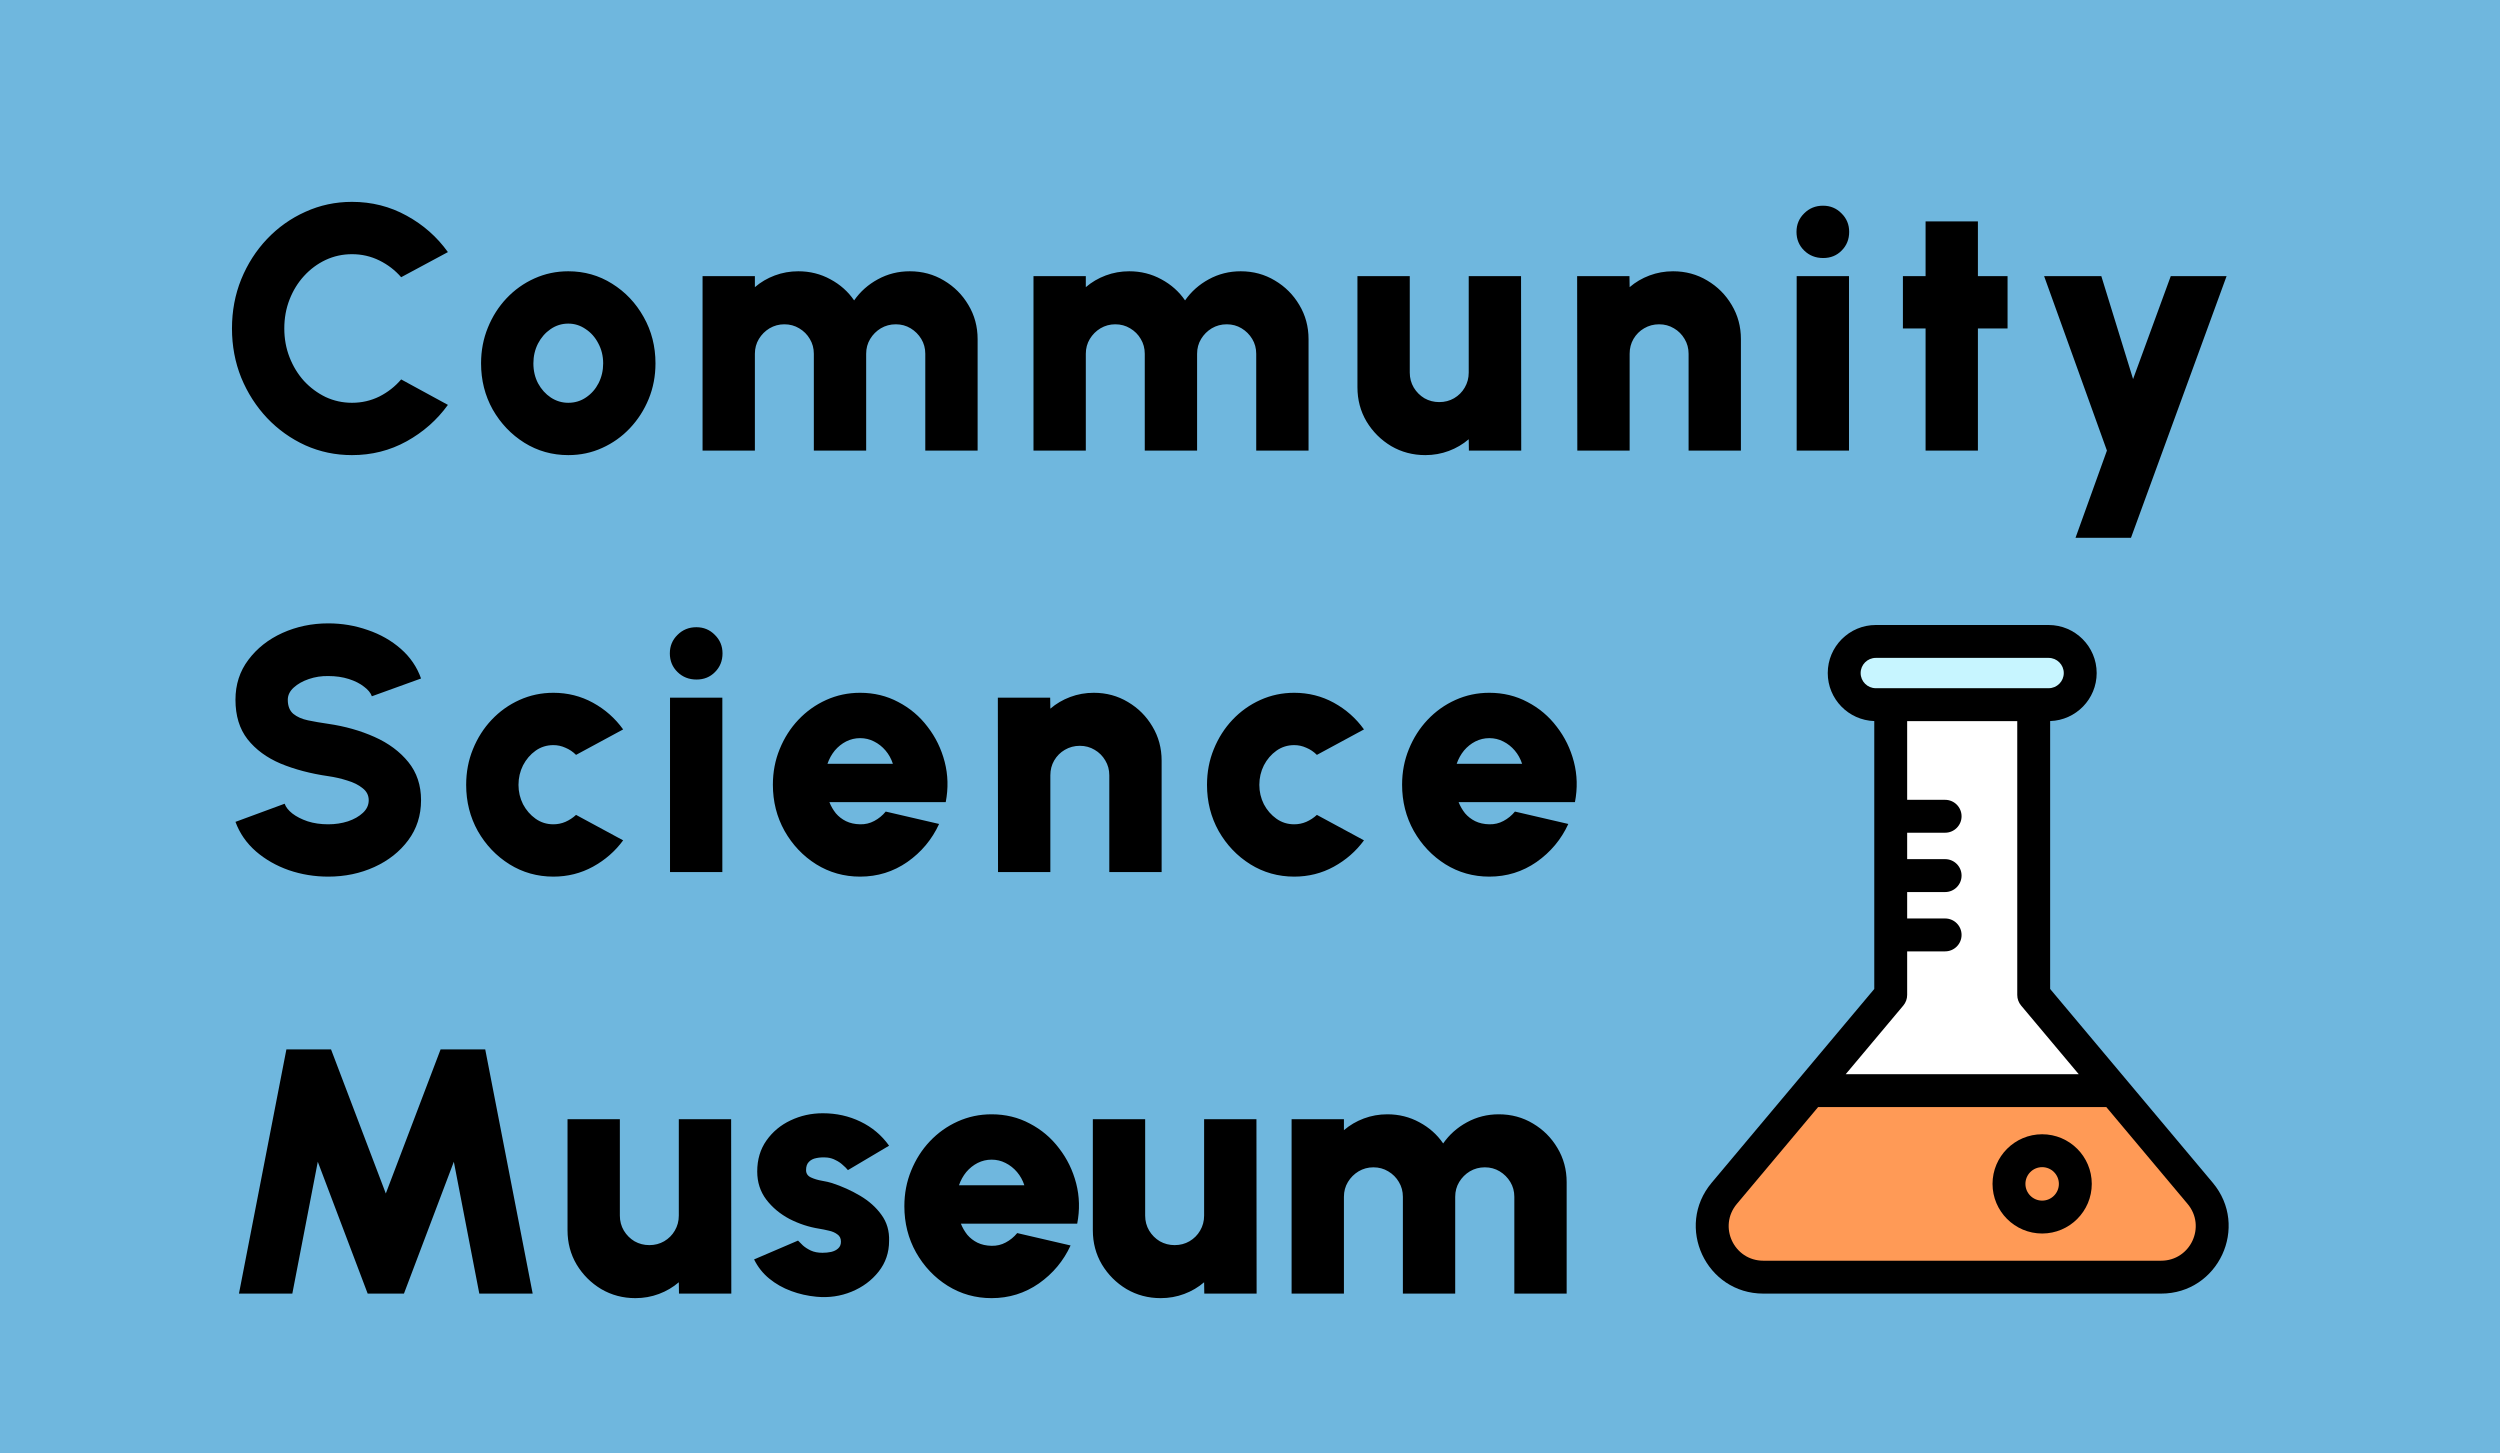 <svg width="172" height="100" viewBox="0 0 172 100" fill="none" xmlns="http://www.w3.org/2000/svg">
<rect width="172" height="100" fill="#6FB7DE"/>
<path d="M24.216 31.312C23.08 31.312 22.012 31.088 21.012 30.64C20.012 30.184 19.132 29.556 18.372 28.756C17.62 27.956 17.028 27.032 16.596 25.984C16.172 24.928 15.96 23.8 15.96 22.6C15.96 21.392 16.172 20.264 16.596 19.216C17.028 18.16 17.62 17.236 18.372 16.444C19.132 15.644 20.012 15.02 21.012 14.572C22.012 14.116 23.08 13.888 24.216 13.888C25.576 13.888 26.828 14.204 27.972 14.836C29.116 15.46 30.064 16.296 30.816 17.344L27.6 19.072C27.184 18.592 26.684 18.208 26.1 17.92C25.516 17.632 24.888 17.488 24.216 17.488C23.576 17.488 22.972 17.62 22.404 17.884C21.844 18.148 21.348 18.516 20.916 18.988C20.492 19.452 20.16 19.992 19.92 20.608C19.68 21.224 19.56 21.888 19.56 22.6C19.56 23.304 19.68 23.964 19.92 24.58C20.16 25.196 20.492 25.74 20.916 26.212C21.348 26.676 21.844 27.044 22.404 27.316C22.972 27.58 23.576 27.712 24.216 27.712C24.888 27.712 25.516 27.568 26.1 27.28C26.684 26.984 27.184 26.592 27.6 26.104L30.816 27.856C30.064 28.896 29.116 29.732 27.972 30.364C26.828 30.996 25.576 31.312 24.216 31.312ZM39.097 31.312C37.993 31.312 36.986 31.028 36.074 30.46C35.169 29.892 34.446 29.132 33.901 28.18C33.365 27.22 33.097 26.16 33.097 25C33.097 24.12 33.254 23.3 33.566 22.54C33.877 21.772 34.306 21.1 34.849 20.524C35.401 19.94 36.041 19.484 36.77 19.156C37.498 18.828 38.273 18.664 39.097 18.664C40.202 18.664 41.206 18.948 42.109 19.516C43.022 20.084 43.745 20.848 44.282 21.808C44.825 22.768 45.097 23.832 45.097 25C45.097 25.872 44.941 26.688 44.63 27.448C44.318 28.208 43.886 28.88 43.334 29.464C42.789 30.04 42.154 30.492 41.425 30.82C40.706 31.148 39.929 31.312 39.097 31.312ZM39.097 27.712C39.553 27.712 39.962 27.588 40.322 27.34C40.69 27.092 40.977 26.764 41.185 26.356C41.394 25.94 41.498 25.488 41.498 25C41.498 24.496 41.386 24.036 41.161 23.62C40.946 23.204 40.654 22.876 40.285 22.636C39.925 22.388 39.529 22.264 39.097 22.264C38.65 22.264 38.242 22.392 37.873 22.648C37.514 22.896 37.225 23.228 37.01 23.644C36.801 24.06 36.697 24.512 36.697 25C36.697 25.512 36.806 25.972 37.022 26.38C37.245 26.788 37.538 27.112 37.898 27.352C38.266 27.592 38.666 27.712 39.097 27.712ZM48.336 31V19H51.936V19.756C52.336 19.412 52.792 19.144 53.304 18.952C53.816 18.76 54.356 18.664 54.924 18.664C55.724 18.664 56.46 18.848 57.132 19.216C57.804 19.576 58.348 20.06 58.764 20.668C59.188 20.06 59.732 19.576 60.396 19.216C61.068 18.848 61.8 18.664 62.592 18.664C63.456 18.664 64.24 18.876 64.944 19.3C65.648 19.716 66.208 20.276 66.624 20.98C67.048 21.684 67.26 22.468 67.26 23.332V31H63.66V24.34C63.66 23.964 63.568 23.624 63.384 23.32C63.2 23.016 62.956 22.772 62.652 22.588C62.348 22.404 62.008 22.312 61.632 22.312C61.256 22.312 60.912 22.404 60.6 22.588C60.296 22.772 60.052 23.016 59.868 23.32C59.684 23.624 59.592 23.964 59.592 24.34V31H55.992V24.34C55.992 23.964 55.9 23.624 55.716 23.32C55.54 23.016 55.296 22.772 54.984 22.588C54.68 22.404 54.34 22.312 53.964 22.312C53.596 22.312 53.256 22.404 52.944 22.588C52.64 22.772 52.396 23.016 52.212 23.32C52.028 23.624 51.936 23.964 51.936 24.34V31H48.336ZM71.104 31V19H74.704V19.756C75.104 19.412 75.56 19.144 76.072 18.952C76.584 18.76 77.124 18.664 77.692 18.664C78.492 18.664 79.228 18.848 79.9 19.216C80.572 19.576 81.116 20.06 81.532 20.668C81.956 20.06 82.5 19.576 83.164 19.216C83.836 18.848 84.568 18.664 85.36 18.664C86.224 18.664 87.008 18.876 87.712 19.3C88.416 19.716 88.976 20.276 89.392 20.98C89.816 21.684 90.028 22.468 90.028 23.332V31H86.428V24.34C86.428 23.964 86.336 23.624 86.152 23.32C85.968 23.016 85.724 22.772 85.42 22.588C85.116 22.404 84.776 22.312 84.4 22.312C84.024 22.312 83.68 22.404 83.368 22.588C83.064 22.772 82.82 23.016 82.636 23.32C82.452 23.624 82.36 23.964 82.36 24.34V31H78.76V24.34C78.76 23.964 78.668 23.624 78.484 23.32C78.308 23.016 78.064 22.772 77.752 22.588C77.448 22.404 77.108 22.312 76.732 22.312C76.364 22.312 76.024 22.404 75.712 22.588C75.408 22.772 75.164 23.016 74.98 23.32C74.796 23.624 74.704 23.964 74.704 24.34V31H71.104ZM93.392 26.644V19H96.992V25.636C96.992 26.012 97.084 26.356 97.268 26.668C97.452 26.972 97.696 27.216 98 27.4C98.312 27.576 98.652 27.664 99.02 27.664C99.396 27.664 99.736 27.576 100.04 27.4C100.352 27.216 100.596 26.972 100.772 26.668C100.956 26.356 101.048 26.012 101.048 25.636V19H104.648L104.66 31H101.06L101.048 30.22C100.648 30.564 100.192 30.832 99.68 31.024C99.168 31.216 98.628 31.312 98.06 31.312C97.204 31.312 96.42 31.104 95.708 30.688C95.004 30.264 94.44 29.7 94.016 28.996C93.6 28.292 93.392 27.508 93.392 26.644ZM119.775 23.332V31H116.175V24.34C116.175 23.964 116.083 23.624 115.899 23.32C115.715 23.008 115.471 22.764 115.167 22.588C114.863 22.404 114.523 22.312 114.147 22.312C113.771 22.312 113.427 22.404 113.115 22.588C112.811 22.764 112.567 23.008 112.383 23.32C112.207 23.624 112.119 23.964 112.119 24.34V31H108.519L108.507 19H112.107L112.119 19.756C112.519 19.412 112.975 19.144 113.487 18.952C113.999 18.76 114.539 18.664 115.107 18.664C115.971 18.664 116.755 18.876 117.459 19.3C118.163 19.716 118.723 20.276 119.139 20.98C119.563 21.684 119.775 22.468 119.775 23.332ZM123.611 19H127.211V31H123.611V19ZM125.435 17.752C124.915 17.752 124.479 17.58 124.127 17.236C123.775 16.892 123.599 16.464 123.599 15.952C123.599 15.448 123.775 15.024 124.127 14.68C124.479 14.328 124.911 14.152 125.423 14.152C125.927 14.152 126.351 14.328 126.695 14.68C127.047 15.024 127.223 15.448 127.223 15.952C127.223 16.464 127.051 16.892 126.707 17.236C126.371 17.58 125.947 17.752 125.435 17.752ZM138.12 22.6H136.08V31H132.48V22.6H130.92V19H132.48V15.232H136.08V19H138.12V22.6ZM149.348 19H153.188L146.612 37H142.796L144.956 31L140.636 19H144.572L146.756 26.08L149.348 19ZM22.584 60.312C21.64 60.312 20.736 60.164 19.872 59.868C19.008 59.564 18.252 59.132 17.604 58.572C16.956 58.004 16.488 57.328 16.2 56.544L19.584 55.296C19.664 55.528 19.84 55.752 20.112 55.968C20.392 56.184 20.744 56.364 21.168 56.508C21.592 56.644 22.064 56.712 22.584 56.712C23.064 56.712 23.516 56.644 23.94 56.508C24.364 56.364 24.708 56.168 24.972 55.92C25.236 55.672 25.368 55.384 25.368 55.056C25.368 54.72 25.228 54.444 24.948 54.228C24.676 54.004 24.324 53.828 23.892 53.7C23.468 53.564 23.032 53.464 22.584 53.4C21.368 53.224 20.276 52.936 19.308 52.536C18.348 52.128 17.588 51.568 17.028 50.856C16.476 50.144 16.2 49.24 16.2 48.144C16.2 47.096 16.496 46.18 17.088 45.396C17.68 44.604 18.46 43.988 19.428 43.548C20.404 43.108 21.456 42.888 22.584 42.888C23.528 42.888 24.432 43.04 25.296 43.344C26.168 43.64 26.928 44.072 27.576 44.64C28.224 45.208 28.688 45.888 28.968 46.68L25.584 47.904C25.504 47.672 25.324 47.452 25.044 47.244C24.772 47.028 24.424 46.852 24 46.716C23.576 46.58 23.104 46.512 22.584 46.512C22.12 46.504 21.676 46.572 21.252 46.716C20.828 46.86 20.48 47.056 20.208 47.304C19.936 47.552 19.8 47.832 19.8 48.144C19.8 48.576 19.928 48.9 20.184 49.116C20.44 49.324 20.776 49.472 21.192 49.56C21.616 49.648 22.08 49.728 22.584 49.8C23.736 49.968 24.796 50.268 25.764 50.7C26.732 51.132 27.508 51.708 28.092 52.428C28.676 53.148 28.968 54.024 28.968 55.056C28.968 56.104 28.672 57.024 28.08 57.816C27.496 58.6 26.72 59.212 25.752 59.652C24.784 60.092 23.728 60.312 22.584 60.312ZM39.632 56.064L42.872 57.816C42.32 58.568 41.628 59.172 40.796 59.628C39.964 60.084 39.056 60.312 38.072 60.312C36.968 60.312 35.96 60.028 35.048 59.46C34.144 58.892 33.42 58.132 32.876 57.18C32.34 56.22 32.072 55.16 32.072 54C32.072 53.12 32.228 52.3 32.54 51.54C32.852 50.772 33.28 50.1 33.824 49.524C34.376 48.94 35.016 48.484 35.744 48.156C36.472 47.828 37.248 47.664 38.072 47.664C39.056 47.664 39.964 47.892 40.796 48.348C41.628 48.804 42.32 49.416 42.872 50.184L39.632 51.936C39.416 51.72 39.172 51.556 38.9 51.444C38.636 51.324 38.36 51.264 38.072 51.264C37.616 51.264 37.208 51.392 36.848 51.648C36.488 51.904 36.2 52.24 35.984 52.656C35.776 53.072 35.672 53.52 35.672 54C35.672 54.472 35.776 54.916 35.984 55.332C36.2 55.74 36.488 56.072 36.848 56.328C37.208 56.584 37.616 56.712 38.072 56.712C38.36 56.712 38.636 56.656 38.9 56.544C39.172 56.424 39.416 56.264 39.632 56.064ZM46.097 48H49.697V60H46.097V48ZM47.921 46.752C47.401 46.752 46.965 46.58 46.613 46.236C46.261 45.892 46.085 45.464 46.085 44.952C46.085 44.448 46.261 44.024 46.613 43.68C46.965 43.328 47.397 43.152 47.909 43.152C48.413 43.152 48.837 43.328 49.181 43.68C49.533 44.024 49.709 44.448 49.709 44.952C49.709 45.464 49.537 45.892 49.193 46.236C48.857 46.58 48.433 46.752 47.921 46.752ZM59.174 60.312C58.07 60.312 57.062 60.028 56.15 59.46C55.246 58.892 54.522 58.128 53.978 57.168C53.442 56.208 53.174 55.148 53.174 53.988C53.174 53.116 53.33 52.3 53.642 51.54C53.954 50.772 54.382 50.1 54.926 49.524C55.478 48.94 56.118 48.484 56.846 48.156C57.574 47.828 58.35 47.664 59.174 47.664C60.134 47.664 61.01 47.876 61.802 48.3C62.602 48.716 63.274 49.284 63.818 50.004C64.37 50.716 64.762 51.52 64.994 52.416C65.226 53.312 65.25 54.236 65.066 55.188H57.062C57.174 55.468 57.322 55.724 57.506 55.956C57.698 56.18 57.93 56.36 58.202 56.496C58.482 56.632 58.806 56.704 59.174 56.712C59.526 56.72 59.85 56.644 60.146 56.484C60.45 56.324 60.714 56.108 60.938 55.836L64.61 56.688C64.122 57.752 63.394 58.624 62.426 59.304C61.458 59.976 60.374 60.312 59.174 60.312ZM56.93 52.548H61.43C61.318 52.204 61.15 51.9 60.926 51.636C60.702 51.372 60.438 51.164 60.134 51.012C59.838 50.86 59.518 50.784 59.174 50.784C58.838 50.784 58.518 50.86 58.214 51.012C57.918 51.164 57.658 51.372 57.434 51.636C57.218 51.9 57.05 52.204 56.93 52.548ZM79.92 52.332V60H76.32V53.34C76.32 52.964 76.228 52.624 76.044 52.32C75.86 52.008 75.616 51.764 75.312 51.588C75.008 51.404 74.668 51.312 74.292 51.312C73.916 51.312 73.572 51.404 73.26 51.588C72.956 51.764 72.712 52.008 72.528 52.32C72.352 52.624 72.264 52.964 72.264 53.34V60H68.664L68.652 48H72.252L72.264 48.756C72.664 48.412 73.12 48.144 73.632 47.952C74.144 47.76 74.684 47.664 75.252 47.664C76.116 47.664 76.9 47.876 77.604 48.3C78.308 48.716 78.868 49.276 79.284 49.98C79.708 50.684 79.92 51.468 79.92 52.332ZM90.602 56.064L93.842 57.816C93.29 58.568 92.598 59.172 91.766 59.628C90.934 60.084 90.026 60.312 89.042 60.312C87.938 60.312 86.93 60.028 86.018 59.46C85.114 58.892 84.39 58.132 83.846 57.18C83.31 56.22 83.042 55.16 83.042 54C83.042 53.12 83.198 52.3 83.51 51.54C83.822 50.772 84.25 50.1 84.794 49.524C85.346 48.94 85.986 48.484 86.714 48.156C87.442 47.828 88.218 47.664 89.042 47.664C90.026 47.664 90.934 47.892 91.766 48.348C92.598 48.804 93.29 49.416 93.842 50.184L90.602 51.936C90.386 51.72 90.142 51.556 89.87 51.444C89.606 51.324 89.33 51.264 89.042 51.264C88.586 51.264 88.178 51.392 87.818 51.648C87.458 51.904 87.17 52.24 86.954 52.656C86.746 53.072 86.642 53.52 86.642 54C86.642 54.472 86.746 54.916 86.954 55.332C87.17 55.74 87.458 56.072 87.818 56.328C88.178 56.584 88.586 56.712 89.042 56.712C89.33 56.712 89.606 56.656 89.87 56.544C90.142 56.424 90.386 56.264 90.602 56.064ZM102.464 60.312C101.36 60.312 100.352 60.028 99.44 59.46C98.536 58.892 97.812 58.128 97.268 57.168C96.732 56.208 96.464 55.148 96.464 53.988C96.464 53.116 96.62 52.3 96.932 51.54C97.244 50.772 97.672 50.1 98.216 49.524C98.768 48.94 99.408 48.484 100.136 48.156C100.864 47.828 101.64 47.664 102.464 47.664C103.424 47.664 104.3 47.876 105.092 48.3C105.892 48.716 106.564 49.284 107.108 50.004C107.66 50.716 108.052 51.52 108.284 52.416C108.516 53.312 108.54 54.236 108.356 55.188H100.352C100.464 55.468 100.612 55.724 100.796 55.956C100.988 56.18 101.22 56.36 101.492 56.496C101.772 56.632 102.096 56.704 102.464 56.712C102.816 56.72 103.14 56.644 103.436 56.484C103.74 56.324 104.004 56.108 104.228 55.836L107.9 56.688C107.412 57.752 106.684 58.624 105.716 59.304C104.748 59.976 103.664 60.312 102.464 60.312ZM100.22 52.548H104.72C104.608 52.204 104.44 51.9 104.216 51.636C103.992 51.372 103.728 51.164 103.424 51.012C103.128 50.86 102.808 50.784 102.464 50.784C102.128 50.784 101.808 50.86 101.504 51.012C101.208 51.164 100.948 51.372 100.724 51.636C100.508 51.9 100.34 52.204 100.22 52.548ZM16.44 89L19.704 72.2H22.776L26.544 82.112L30.312 72.2H33.384L36.648 89H32.976L31.224 79.928L27.792 89H25.296L21.864 79.928L20.112 89H16.44ZM39.046 84.644V77H42.646V83.636C42.646 84.012 42.738 84.356 42.922 84.668C43.106 84.972 43.35 85.216 43.654 85.4C43.966 85.576 44.306 85.664 44.674 85.664C45.05 85.664 45.39 85.576 45.694 85.4C46.006 85.216 46.25 84.972 46.426 84.668C46.61 84.356 46.702 84.012 46.702 83.636V77H50.302L50.314 89H46.714L46.702 88.22C46.302 88.564 45.846 88.832 45.334 89.024C44.822 89.216 44.282 89.312 43.714 89.312C42.858 89.312 42.074 89.104 41.362 88.688C40.658 88.264 40.094 87.7 39.67 86.996C39.254 86.292 39.046 85.508 39.046 84.644ZM56.177 89.216C55.569 89.16 54.985 89.028 54.425 88.82C53.865 88.612 53.365 88.328 52.925 87.968C52.485 87.608 52.137 87.168 51.881 86.648L54.905 85.352C54.985 85.44 55.097 85.552 55.241 85.688C55.385 85.816 55.565 85.932 55.781 86.036C56.005 86.14 56.273 86.192 56.585 86.192C56.793 86.192 56.993 86.172 57.185 86.132C57.385 86.084 57.545 86.004 57.665 85.892C57.793 85.78 57.857 85.624 57.857 85.424C57.857 85.2 57.773 85.032 57.605 84.92C57.445 84.8 57.249 84.716 57.017 84.668C56.785 84.612 56.569 84.568 56.369 84.536C55.657 84.424 54.973 84.2 54.317 83.864C53.669 83.52 53.137 83.076 52.721 82.532C52.305 81.98 52.097 81.336 52.097 80.6C52.097 79.776 52.309 79.064 52.733 78.464C53.157 77.864 53.709 77.404 54.389 77.084C55.077 76.756 55.817 76.592 56.609 76.592C57.545 76.592 58.409 76.784 59.201 77.168C60.001 77.552 60.657 78.104 61.169 78.824L58.337 80.504C58.241 80.384 58.121 80.264 57.977 80.144C57.841 80.016 57.681 79.908 57.497 79.82C57.321 79.724 57.129 79.664 56.921 79.64C56.641 79.616 56.389 79.628 56.165 79.676C55.949 79.716 55.777 79.804 55.649 79.94C55.521 80.068 55.457 80.256 55.457 80.504C55.457 80.736 55.569 80.904 55.793 81.008C56.017 81.112 56.269 81.188 56.549 81.236C56.829 81.284 57.057 81.336 57.233 81.392C57.921 81.616 58.569 81.908 59.177 82.268C59.785 82.628 60.273 83.064 60.641 83.576C61.017 84.088 61.193 84.688 61.169 85.376C61.169 86.176 60.929 86.88 60.449 87.488C59.969 88.096 59.349 88.556 58.589 88.868C57.829 89.18 57.025 89.296 56.177 89.216ZM68.22 89.312C67.116 89.312 66.108 89.028 65.196 88.46C64.292 87.892 63.568 87.128 63.024 86.168C62.488 85.208 62.22 84.148 62.22 82.988C62.22 82.116 62.376 81.3 62.688 80.54C63 79.772 63.428 79.1 63.972 78.524C64.524 77.94 65.164 77.484 65.892 77.156C66.62 76.828 67.396 76.664 68.22 76.664C69.18 76.664 70.056 76.876 70.848 77.3C71.648 77.716 72.32 78.284 72.864 79.004C73.416 79.716 73.808 80.52 74.04 81.416C74.272 82.312 74.296 83.236 74.112 84.188H66.108C66.22 84.468 66.368 84.724 66.552 84.956C66.744 85.18 66.976 85.36 67.248 85.496C67.528 85.632 67.852 85.704 68.22 85.712C68.572 85.72 68.896 85.644 69.192 85.484C69.496 85.324 69.76 85.108 69.984 84.836L73.656 85.688C73.168 86.752 72.44 87.624 71.472 88.304C70.504 88.976 69.42 89.312 68.22 89.312ZM65.976 81.548H70.476C70.364 81.204 70.196 80.9 69.972 80.636C69.748 80.372 69.484 80.164 69.18 80.012C68.884 79.86 68.564 79.784 68.22 79.784C67.884 79.784 67.564 79.86 67.26 80.012C66.964 80.164 66.704 80.372 66.48 80.636C66.264 80.9 66.096 81.204 65.976 81.548ZM75.187 84.644V77H78.787V83.636C78.787 84.012 78.879 84.356 79.063 84.668C79.247 84.972 79.491 85.216 79.795 85.4C80.107 85.576 80.447 85.664 80.815 85.664C81.191 85.664 81.531 85.576 81.835 85.4C82.147 85.216 82.391 84.972 82.567 84.668C82.751 84.356 82.843 84.012 82.843 83.636V77H86.443L86.455 89H82.855L82.843 88.22C82.443 88.564 81.987 88.832 81.475 89.024C80.963 89.216 80.423 89.312 79.855 89.312C78.999 89.312 78.215 89.104 77.503 88.688C76.799 88.264 76.235 87.7 75.811 86.996C75.395 86.292 75.187 85.508 75.187 84.644ZM88.862 89V77H92.462V77.756C92.862 77.412 93.318 77.144 93.83 76.952C94.342 76.76 94.882 76.664 95.45 76.664C96.25 76.664 96.986 76.848 97.658 77.216C98.33 77.576 98.874 78.06 99.29 78.668C99.714 78.06 100.258 77.576 100.922 77.216C101.594 76.848 102.326 76.664 103.118 76.664C103.982 76.664 104.766 76.876 105.47 77.3C106.174 77.716 106.734 78.276 107.15 78.98C107.574 79.684 107.786 80.468 107.786 81.332V89H104.186V82.34C104.186 81.964 104.094 81.624 103.91 81.32C103.726 81.016 103.482 80.772 103.178 80.588C102.874 80.404 102.534 80.312 102.158 80.312C101.782 80.312 101.438 80.404 101.126 80.588C100.822 80.772 100.578 81.016 100.394 81.32C100.21 81.624 100.118 81.964 100.118 82.34V89H96.518V82.34C96.518 81.964 96.426 81.624 96.242 81.32C96.066 81.016 95.822 80.772 95.51 80.588C95.206 80.404 94.866 80.312 94.49 80.312C94.122 80.312 93.782 80.404 93.47 80.588C93.166 80.772 92.922 81.016 92.738 81.32C92.554 81.624 92.462 81.964 92.462 82.34V89H88.862Z" fill="black"/>
<path d="M140.945 44.132H129.055C127.854 44.132 126.881 45.105 126.881 46.306C126.881 47.507 127.854 48.48 129.055 48.48H140.945C142.146 48.48 143.12 47.507 143.12 46.306C143.12 45.105 142.146 44.132 140.945 44.132Z" fill="#C7F5FF"/>
<path d="M139.919 68.454V48.48H130.082V68.454L124.559 75.034H145.441L139.919 68.454Z" fill="white"/>
<path d="M145.441 75.034H124.559L118.63 82.099C116.712 84.384 118.337 87.868 121.32 87.868H148.681C151.664 87.868 153.288 84.384 151.371 82.099L145.441 75.034Z" fill="#FF9A56"/>
<path d="M152.237 81.372C151.125 80.046 142.099 69.291 141.05 68.041V49.609C142.824 49.553 144.251 48.094 144.251 46.306C144.251 44.483 142.768 43 140.945 43H129.055C127.232 43 125.749 44.483 125.749 46.306C125.749 48.094 127.176 49.553 128.95 49.609V68.041C127.129 70.211 118.938 79.972 117.763 81.372C115.226 84.395 117.378 89 121.32 89H148.681C152.627 89 154.771 84.391 152.237 81.372ZM128.012 46.306C128.012 45.731 128.48 45.263 129.055 45.263H140.945C141.52 45.263 141.988 45.731 141.988 46.306C141.988 46.881 141.52 47.349 140.945 47.349C139.806 47.349 130.221 47.349 129.055 47.349C128.48 47.349 128.012 46.881 128.012 46.306ZM130.948 69.181C131.119 68.977 131.213 68.719 131.213 68.453V65.454H133.824C134.449 65.454 134.956 64.947 134.956 64.322C134.956 63.697 134.449 63.191 133.824 63.191H131.213V61.373H133.824C134.449 61.373 134.956 60.866 134.956 60.241C134.956 59.616 134.449 59.109 133.824 59.109H131.213V57.291H133.824C134.449 57.291 134.956 56.785 134.956 56.16C134.956 55.535 134.449 55.028 133.824 55.028H131.213V49.612H138.787V68.454C138.787 68.72 138.881 68.977 139.052 69.181L143.015 73.903H126.986L130.948 69.181ZM148.681 86.737H121.32C119.293 86.737 118.193 84.38 119.497 82.827L125.087 76.166H144.914L150.504 82.827C151.807 84.379 150.709 86.737 148.681 86.737Z" fill="black"/>
<path d="M140.5 78.037C138.618 78.037 137.086 79.569 137.086 81.451C137.086 83.334 138.618 84.866 140.5 84.866C142.383 84.866 143.914 83.334 143.914 81.451C143.914 79.569 142.383 78.037 140.5 78.037ZM140.5 82.603C139.865 82.603 139.349 82.086 139.349 81.451C139.349 80.817 139.865 80.3 140.5 80.3C141.135 80.3 141.651 80.817 141.651 81.451C141.651 82.086 141.135 82.603 140.5 82.603Z" fill="black"/>
</svg>
